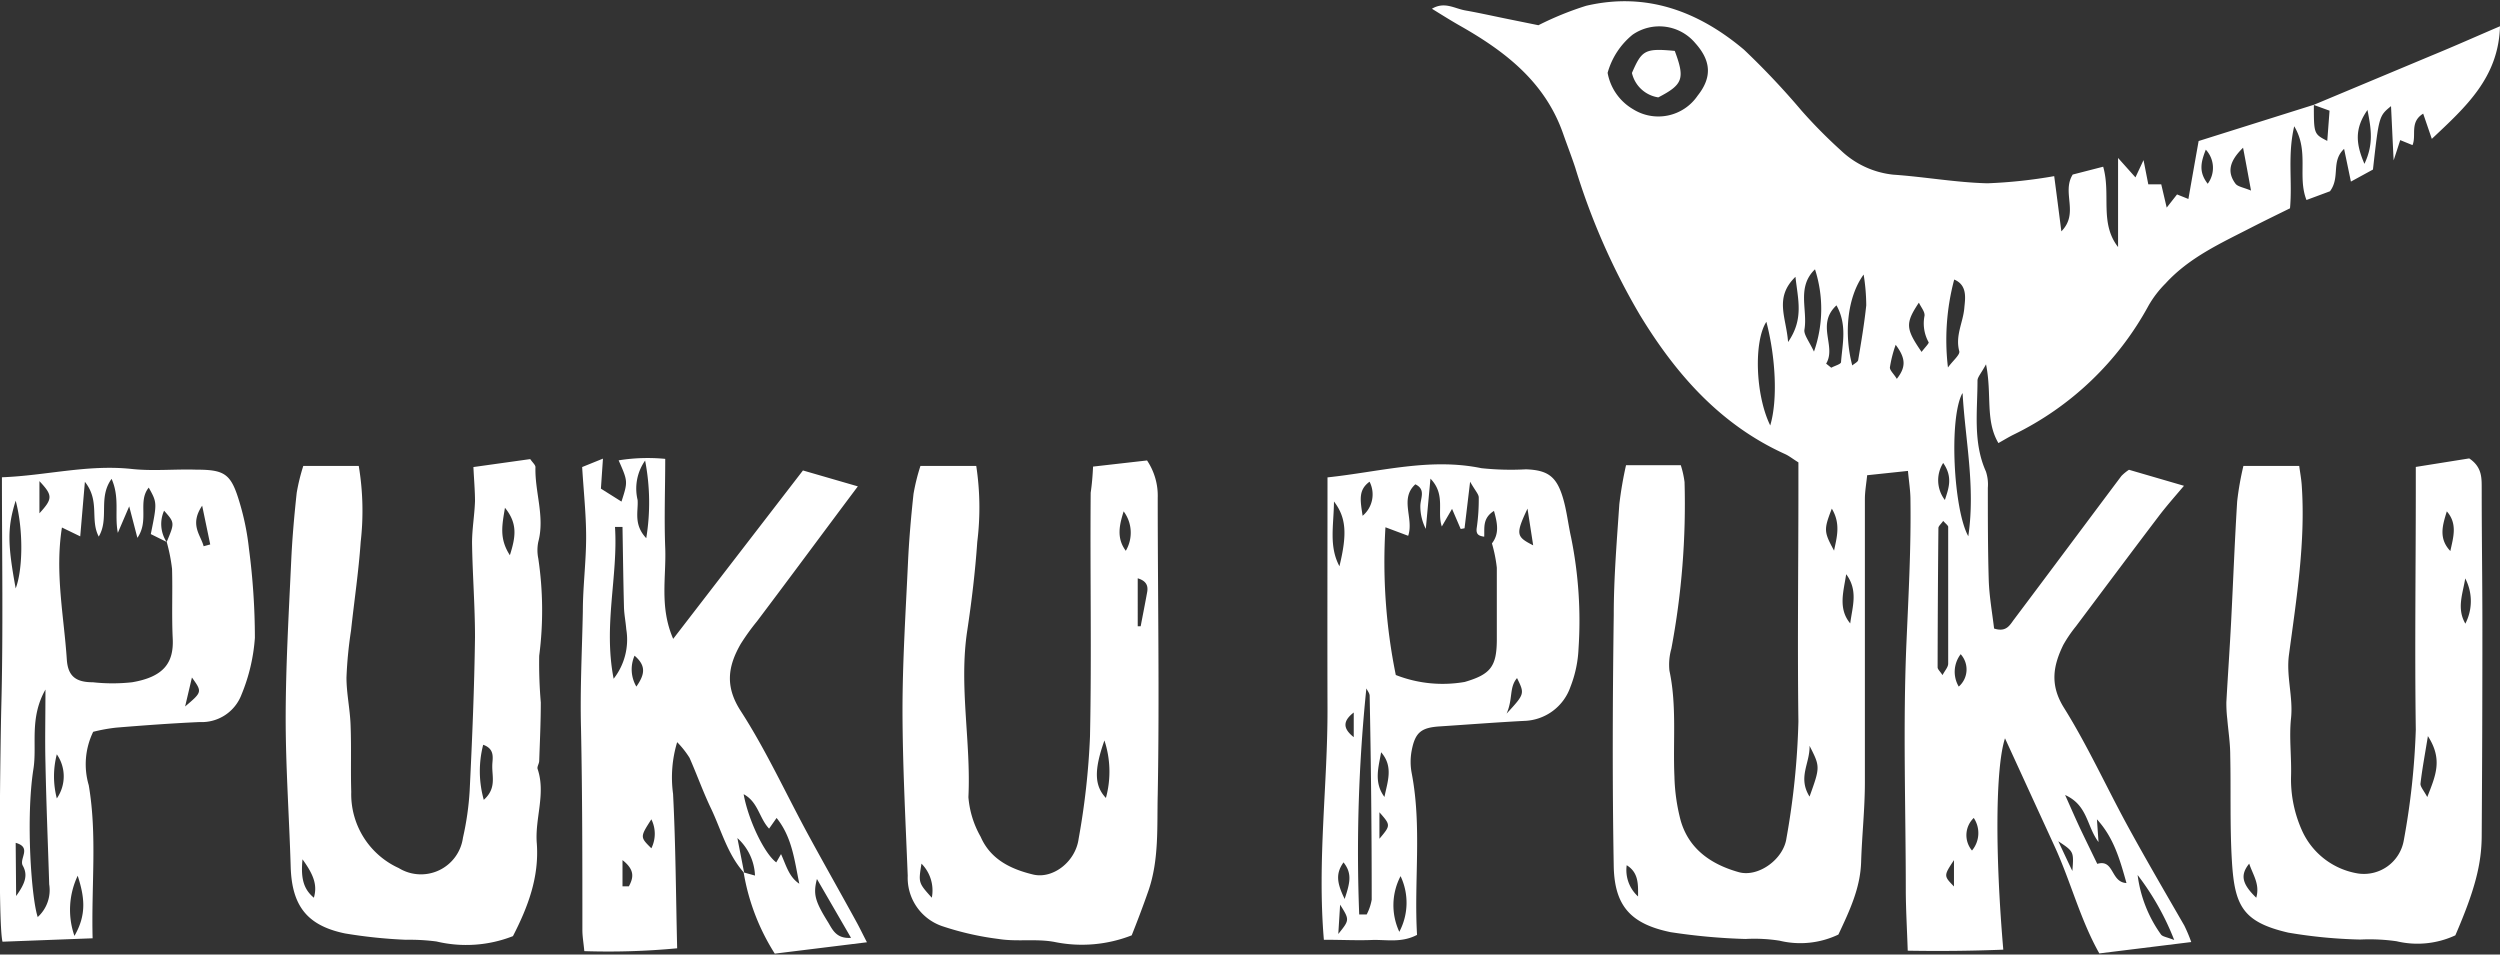 <svg id="Capa_1" data-name="Capa 1" xmlns="http://www.w3.org/2000/svg" viewBox="0 0 220 84"><rect x="0" y="0" width="220" height="84" fill="#333333" stroke="none"/><defs><style>.cls-1{fill:#fff;}</style></defs><path class="cls-1" d="M203.6,9.23,214,4.88c2-.82,3.9-1.67,6-2.57-.13,4.52-3,7.09-6,9.91L213.24,10c-1.22.75-.57,1.91-.94,2.77l-1.08-.44c-.17.52-.32,1-.58,1.78-.09-1.76-.15-3.18-.23-4.77-1.06.87-1.06.87-1.59,5.58l-1.94,1.06-.6-2.88c-1.18,1.12-.31,2.47-1.24,3.73l-2.07.77c-.82-2.09.26-4.26-1.08-6.49-.6,2.6-.15,4.8-.37,7.22-1.05.52-2.21,1.08-3.36,1.67-2.7,1.39-5.49,2.64-7.59,4.94a9.28,9.28,0,0,0-1.49,1.94,26.91,26.91,0,0,1-11.91,11.38c-.44.22-.86.48-1.31.73-1.18-2-.55-4.25-1.09-6.93-.45.83-.75,1.13-.75,1.43,0,2.7-.41,5.43.74,8a3.62,3.62,0,0,1,.17,1.44c0,2.71,0,5.43.08,8.14.05,1.44.31,2.88.47,4.24,1.1.36,1.4-.34,1.77-.82,3.15-4.19,6.28-8.4,9.43-12.6a3.92,3.92,0,0,1,.67-.55l4.84,1.41c-.85,1-1.6,1.85-2.27,2.74-2.43,3.2-4.83,6.42-7.24,9.63a11.72,11.72,0,0,0-1.11,1.63c-.89,1.83-1.2,3.51.05,5.52,2.08,3.33,3.72,6.94,5.6,10.39,1.61,2.95,3.31,5.86,5,8.79a13.85,13.85,0,0,1,.61,1.45l-8.09,1c-1.69-3-2.51-6.32-3.94-9.43s-2.83-6.17-4.36-9.5c-.85,2.62-.87,10.24-.15,18.6-2.76.11-5.51.14-8.41.09-.06-1.85-.16-3.53-.17-5.21,0-7.31-.26-14.64.06-21.94.18-4.17.41-8.34.35-12.52,0-.79-.13-1.58-.22-2.55l-3.59.38c-.07.71-.2,1.42-.2,2.12,0,8.3,0,16.6,0,24.9,0,2.35-.26,4.69-.33,7s-1,4.27-2,6.4a7.77,7.77,0,0,1-5.18.54,14.34,14.34,0,0,0-3-.15,53.43,53.43,0,0,1-6.59-.6c-3.47-.72-4.91-2.27-5-5.73-.13-7.39-.1-14.79,0-22.18,0-3.25.27-6.5.49-9.74a33.08,33.08,0,0,1,.59-3.44h4.82a8.21,8.21,0,0,1,.33,1.48,68.65,68.65,0,0,1-1.16,14.66,5.17,5.17,0,0,0-.17,1.94c.66,3.09.3,6.21.44,9.32a16.73,16.73,0,0,0,.55,3.87c.73,2.54,2.72,3.87,5.11,4.54,1.71.48,3.95-1.13,4.2-3a67.58,67.58,0,0,0,1.05-10.25c-.09-6.82,0-13.64,0-20.46V40.69c-.47-.29-.79-.55-1.15-.72-5.69-2.57-9.6-7-12.78-12.22a59.82,59.82,0,0,1-5.71-13c-.33-1-.72-2-1.07-3-1.57-4.48-5-7.16-8.94-9.41-.85-.48-1.68-1-2.6-1.57,1.13-.67,2,0,3,.16,1.13.2,2.25.45,3.37.68l3,.61a27.5,27.5,0,0,1,4.2-1.71c5.3-1.24,9.89.49,13.89,3.86a67.68,67.68,0,0,1,5.06,5.36,44,44,0,0,0,3.46,3.5,7.86,7.86,0,0,0,4.61,2.14c2.77.19,5.52.69,8.29.76a43.07,43.07,0,0,0,5.88-.63c.21,1.58.4,3.07.63,4.86,1.59-1.62,0-3.4,1-5l2.68-.69c.7,2.45-.34,4.95,1.31,7.07V13.9l1.53,1.71.71-1.52c.14.69.27,1.37.42,2.13h1.14l.48,2.05.91-1.16,1,.4c.29-1.66.57-3.25.9-5.1l10.14-3.19c0,2.57,0,2.57,1.18,3.18L205,9.74ZM141.47,6.41a4.66,4.66,0,0,0,2.24,3.2,4.18,4.18,0,0,0,5.68-1.19c1.28-1.61,1.2-3.06-.21-4.63a4.13,4.13,0,0,0-5.52-.73A6.6,6.6,0,0,0,141.47,6.41ZM171,45.84c-.18.27-.42.45-.42.63q-.06,6.14-.07,12.25c0,.18.21.35.43.69.23-.43.49-.69.5-1q0-6,0-12C171.48,46.27,171.23,46.1,171,45.84Zm1.68-11.22c-1.19,2.23-.76,10.26.53,12.57C173.85,42.82,172.94,38.74,172.71,34.62Zm14.45,43.09c-.58-2.07-1.12-4-2.6-5.61l.14,2c-1.06-1.41-.93-3.23-2.94-4.14.59,1.32,1,2.27,1.45,3.21s.92,1.9,1.38,2.85C186.07,75.57,185.72,77.67,187.16,77.71ZM155.78,37.44c.67-2.23.48-6-.34-9.12C154.34,30,154.45,34.71,155.78,37.44Zm3.85-6.5a11.35,11.35,0,0,0,.09-7.24c-1.63,1.56-.63,3.56-.93,5.31C158.72,29.43,159.18,30,159.63,30.94ZM164,24.16c-1.45,2-1.74,5.22-1,8,.19-.17.49-.3.52-.48.27-1.6.54-3.2.71-4.81A17.39,17.39,0,0,0,164,24.16Zm7.42,8.18c.41-.58,1.06-1.1,1-1.42-.38-1.38.34-2.56.44-3.82.07-.79.31-2-.89-2.5A20.64,20.64,0,0,0,171.42,32.34ZM160.7,32l.45.36c.3-.17.85-.31.86-.49.12-1.61.56-3.27-.4-5C159.78,28.57,161.63,30.47,160.7,32Zm27.41,45a11.46,11.46,0,0,0,2.06,5.24c.15.19.5.22,1.16.48A23.26,23.26,0,0,0,188.11,77ZM158,24.36c-1.9,1.85-.8,3.58-.65,5.74C158.75,28.07,158.22,26.39,158,24.36Zm10.85,2.29c-1.19,1.8-1.16,2.27.25,4.32.24-.33.68-.77.62-.85a3.42,3.42,0,0,1-.36-2.34C169.39,27.43,169.08,27.08,168.87,26.65Zm-6.39,23.9c-.21,1.45-.74,3,.36,4.31C163,53.41,163.54,52,162.48,50.55ZM197.39,13c-1.24,1.21-1.4,2.17-.67,3.16.2.27.7.33,1.37.61C197.83,15.35,197.65,14.36,197.39,13Zm10.94-3.31c-1.16,1.66-1,3-.26,4.73C208.89,12.68,208.67,11.36,208.33,9.64Zm-46.94,38.8c.24-1.18.62-2.38-.19-3.73C160.49,46.6,160.49,46.79,161.39,48.44ZM159.24,70.1c.94-2.62.94-2.62,0-4.47C159.29,67.18,158.18,68.39,159.24,70.1ZM171.15,44c.32-1,.73-2-.15-3.26A2.85,2.85,0,0,0,171.15,44Zm-27,34.89c0-1,.08-2.09-1-2.75A3.13,3.13,0,0,0,144.14,78.88Zm22.67-48.55a10.91,10.91,0,0,0-.51,2c0,.27.34.55.61,1C167.7,32.34,167.76,31.58,166.81,30.33Zm27.46-14.17a2.35,2.35,0,0,0-.17-3C193.67,14.29,193.48,15.13,194.27,16.16ZM172.54,57.57a2.55,2.55,0,0,0-.17,2.85A2,2,0,0,0,172.54,57.57Zm1,17.27a2.39,2.39,0,0,0,.15-2.86A2.1,2.1,0,0,0,173.53,74.84Zm8.83,1.79c.13-1.69.13-1.69-1.24-2.6C181.66,75.15,182,75.89,182.36,76.63Zm-10.42-.94c-.91,1.38-.91,1.38,0,2.32Z"/><path class="cls-1" d="M65.49,76.82c-1.46-1.62-2-3.72-2.89-5.61-.71-1.47-1.25-3-1.92-4.52a8,8,0,0,0-1.09-1.38,10.73,10.73,0,0,0-.36,4.55c.23,4.48.25,9,.36,13.59a64.5,64.5,0,0,1-8.17.25c-.07-.75-.17-1.3-.17-1.84,0-5.92,0-11.83-.12-17.74-.09-3.44.09-6.86.16-10.29,0-2.19.29-4.38.29-6.57,0-2-.22-4-.35-6.16l1.83-.74L52.88,43l1.81,1.14c.57-1.77.57-1.77-.25-3.63a16.13,16.13,0,0,1,4.1-.13c0,2.66-.1,5.25,0,7.84s-.52,5.18.7,8L70.66,41.4l4.83,1.4c-3,4-5.95,8-8.87,11.87a19.82,19.82,0,0,0-1.44,2c-1.11,1.94-1.41,3.71,0,5.89,2.26,3.5,4,7.33,6,11,1.37,2.52,2.78,5,4.16,7.52.31.56.58,1.13.95,1.84l-8.11,1a19.22,19.22,0,0,1-2.74-7.15l1,.28a4.69,4.69,0,0,0-1.55-3.3ZM54,59.73a5.59,5.59,0,0,0,1.11-4.37c-.05-.64-.18-1.27-.2-1.91-.06-2.36-.09-4.72-.13-7.08h-.66C54.4,50.7,53.08,55,54,59.73ZM65.44,69.89c.41,2.28,1.82,5.22,2.87,6l.42-.73c.46,1,.69,2,1.61,2.61-.42-2-.62-4.08-2-5.79l-.66.94C66.81,72,66.72,70.57,65.44,69.89ZM56.77,40.53A4.29,4.29,0,0,0,56.11,44c.07,1-.38,2.15.76,3.36A19.44,19.44,0,0,0,56.77,40.53ZM71.89,77.35c-.34,1.33-.19,1.93,1,3.84.39.66.73,1.43,2,1.34ZM57.32,72.1c-1,1.56-1,1.56,0,2.55A2.86,2.86,0,0,0,57.32,72.1ZM55.84,57.7A3,3,0,0,0,56,60.42C56.74,59.36,56.89,58.6,55.84,57.7ZM54.78,78h.56c.39-.73.57-1.43-.56-2.31Z"/><path class="cls-1" d="M96.19,41.06l4.75-.54a5.57,5.57,0,0,1,.94,3.28c0,8.71.16,17.42,0,26.13-.07,2.81.13,5.72-.82,8.46-.48,1.38-1,2.74-1.47,3.92a12,12,0,0,1-6.8.58c-1.6-.3-3.29,0-4.91-.26a25.62,25.62,0,0,1-5-1.14,4.49,4.49,0,0,1-3-4.42c-.19-4.83-.45-9.67-.46-14.5,0-4.34.28-8.69.48-13,.09-2,.27-4.08.49-6.11A17.79,17.79,0,0,1,81,41h4.91A24.47,24.47,0,0,1,86,47.68c-.18,2.61-.49,5.21-.88,7.8-.75,4.9.34,9.78.1,14.67a8.38,8.38,0,0,0,1.08,3.49c.87,2,2.67,2.85,4.62,3.32,1.73.41,3.73-1.12,4-3.15a65.56,65.56,0,0,0,1-9c.15-7.15,0-14.3.06-21.45C96.09,42.61,96.15,41.89,96.19,41.06Zm1,24.1c-.94,2.65-.87,4,.13,5.06A8.79,8.79,0,0,0,97.19,65.16Zm1.88-16.69A3.13,3.13,0,0,0,98.88,45C98.53,46.14,98.21,47.32,99.07,48.47ZM82,79a3.36,3.36,0,0,0-.91-3C80.82,77.68,80.81,77.68,82,79Zm18.12-23.89.26,0c.19-1,.39-2,.57-3,.11-.59-.1-1-.83-1.22Z"/><path class="cls-1" d="M45.14,82.38a11.26,11.26,0,0,1-6.73.47,18.49,18.49,0,0,0-2.7-.15,43.46,43.46,0,0,1-5.36-.56c-3.36-.7-4.67-2.46-4.77-5.88-.13-4.42-.45-8.84-.44-13.26s.27-9,.48-13.51c.09-2.05.27-4.09.49-6.12A17.25,17.25,0,0,1,26.69,41h4.88a24,24,0,0,1,.17,6.69c-.18,2.61-.57,5.2-.85,7.8a36.24,36.24,0,0,0-.4,4.14c0,1.38.31,2.76.36,4.15.08,2,0,3.94.06,5.91a7.14,7.14,0,0,0,4.18,6.7,3.73,3.73,0,0,0,5.65-2.67,25.21,25.21,0,0,0,.59-4.13c.22-4.5.41-9,.47-13.52,0-2.76-.22-5.53-.26-8.3,0-1.22.22-2.45.26-3.67,0-.89-.08-1.78-.14-3l5-.7c.22.32.47.52.46.72-.06,2.19.84,4.34.25,6.56a3.64,3.64,0,0,0,0,1.47,31.06,31.06,0,0,1,.08,8.56,40.32,40.32,0,0,0,.14,4.1c0,1.71-.08,3.43-.14,5.14,0,.25-.21.52-.14.72.74,2.2-.26,4.37-.07,6.57C47.45,77.21,46.46,79.81,45.14,82.38Zm-2.56-12c1.11-1,.72-2,.74-3,0-.59.3-1.45-.8-1.84A9.32,9.32,0,0,0,42.58,70.41Zm1.86-25.72c-.25,1.54-.53,2.72.43,4.2C45.37,47.27,45.58,46.09,44.44,44.69ZM27.62,79c.32-1.09,0-2-1-3.38C26.46,77.28,26.7,78.23,27.62,79Z"/><path class="cls-1" d="M197.42,41h4.91c.08.59.18,1.13.22,1.67.35,5-.46,10-1.12,14.94-.26,1.91.38,3.71.18,5.6-.18,1.71.06,3.45,0,5.17a11,11,0,0,0,1,4.78,6.55,6.55,0,0,0,4.92,3.71,3.56,3.56,0,0,0,4-2.9,65,65,0,0,0,1.06-9.76c-.1-7.07,0-14.14,0-21.21V41.09l4.7-.75c1.2.8,1.09,1.83,1.1,2.81,0,4,.06,8.05.06,12.08q0,9.12-.06,18.25c0,2.55-.6,4.85-2.32,8.83a7.92,7.92,0,0,1-5.17.52,16.82,16.82,0,0,0-3.19-.15,43.22,43.22,0,0,1-6.35-.61c-4-.93-4.71-2.36-4.95-6.25-.19-3.12-.08-6.25-.15-9.37,0-1.06-.17-2.12-.26-3.18a12.07,12.07,0,0,1-.08-1.47c.13-2.37.3-4.74.42-7.11.18-3.52.31-7,.53-10.56A26,26,0,0,1,197.42,41Zm16.23,23.81c-.28,1.72-.51,2.94-.65,4.17,0,.27.29.59.6,1.16C214.32,68.28,215,66.85,213.65,64.77Zm3.29-9.91a4.3,4.3,0,0,0,0-4C216.74,52.2,216.17,53.52,216.94,54.86ZM215.32,45c-.36,1.18-.76,2.37.31,3.49C215.89,47.28,216.28,46.09,215.32,45ZM197.93,76c-.81,1-.64,1.78.62,3C198.89,77.81,198.26,77,197.93,76Z"/><path class="cls-1" d="M8.2,64.4a6.54,6.54,0,0,0-.39,4.7c.75,4.4.22,8.81.34,13.47l-7.93.3c-.43-1.71-.17-18-.11-20.49C.29,55.64.17,48.89.17,42c3.84-.14,7.56-1.15,11.43-.73,1.87.2,3.77,0,5.66.06,2.56,0,3.08.38,3.83,2.91a22.48,22.48,0,0,1,.82,4.06,60.69,60.69,0,0,1,.52,7.83,16,16,0,0,1-1.18,5,3.74,3.74,0,0,1-3.68,2.41c-2.44.11-4.89.29-7.33.49A14.65,14.65,0,0,0,8.2,64.4Zm6.46-16.71L13.27,47c.56-2.76.56-2.76-.18-4.09-1,1.22.07,2.88-1,4.42l-.72-2.77-1,2.33c-.31-1.59.19-3.08-.55-4.75-1.21,1.67-.18,3.47-1.13,5.08-.79-1.51.13-3.12-1.22-4.82l-.41,4.8-1.61-.78c-.63,4,.18,7.81.43,11.62.1,1.49.82,2,2.3,2a15.81,15.81,0,0,0,3.44,0c2.77-.47,3.68-1.7,3.58-3.83s0-4.1-.06-6.15a15.28,15.28,0,0,0-.47-2.37c.71-1.69.71-1.69-.23-2.75A2.87,2.87,0,0,0,14.66,47.69Zm-11.33,33a3.2,3.2,0,0,0,1-2.87C4.22,74.28,4.07,70.7,4,67.12c-.05-2,0-3.93,0-6.44-1.44,2.55-.72,4.89-1.06,7C2.26,72,2.76,79.1,3.33,80.73ZM1.38,44.06c-.74,2.36-.72,3.8,0,7.72C2,50.17,2.08,46.69,1.38,44.06Zm5.46,33a7,7,0,0,0-.29,5.3C7.62,80.51,7.46,79,6.84,77.07ZM1.42,78.85C2.23,77.72,2.47,77,2,76.17c-.33-.62.83-1.6-.62-2ZM5,66.38a7.72,7.72,0,0,0,0,3.88A3.4,3.4,0,0,0,5,66.38ZM17.92,48.07l.58-.16-.71-3.41C16.66,46.18,17.66,47.07,17.92,48.07Zm-1.63,14.1c1.51-1.28,1.51-1.28.6-2.55Zm-12.82-17c1.18-1.29,1.18-1.57,0-2.83Z"/><path class="cls-1" d="M116.5,82.7c-.59-7,.34-13.68.32-20.36s0-13.44,0-20.33c4.63-.49,9-1.75,13.54-.81a24.43,24.43,0,0,0,3.93.1c1.87.07,2.66.6,3.22,2.42.36,1.16.48,2.39.75,3.59a36.91,36.91,0,0,1,.65,9.78,10.4,10.4,0,0,1-.71,3.35,4.45,4.45,0,0,1-4.11,3c-2.45.13-4.9.32-7.34.48-1.67.1-2.21.51-2.52,2.12a5.33,5.33,0,0,0,0,2c.91,4.73.19,9.49.47,14.23-1.39.73-2.72.4-4,.45S118.06,82.7,116.5,82.7Zm14.11-35.47c-.44-.07-.74-.17-.66-.76a17.29,17.29,0,0,0,.18-2.69c0-.29-.3-.58-.76-1.39-.21,1.77-.35,2.94-.49,4.1l-.34.06-.76-1.77-.9,1.55c-.45-1.3.37-2.79-1-4.21l-.41,4.42a4.35,4.35,0,0,1-.48-2c0-.69.51-1.47-.44-1.92-1.41,1.28-.11,3-.63,4.53l-2-.75a49.87,49.87,0,0,0,.91,13,11.28,11.28,0,0,0,6.07.61c2.25-.66,2.8-1.34,2.82-3.65,0-2.13,0-4.27,0-6.4a12.3,12.3,0,0,0-.43-2.14c.66-.86.49-1.75.18-2.86C130.44,45.61,130.65,46.46,130.61,47.23Zm-11,33.24.66,0a4.44,4.44,0,0,0,.44-1.3q0-9-.18-17.94c0-.22-.19-.44-.29-.65A141,141,0,0,0,119.61,80.47Zm-1.74-30.64c.7-2.87.59-4.29-.48-5.7C117.37,46.26,116.93,48.06,117.87,49.83ZM123.14,82a5.47,5.47,0,0,0,.11-4.9A5.53,5.53,0,0,0,123.14,82Zm-1.31-11.86c.26-1.33.82-2.67-.29-3.94C121.31,67.52,120.88,68.85,121.83,70.13Zm-3.51,9c.47-1.42.7-2.26-.09-3.25C117.53,76.87,117.64,77.69,118.32,79.09Zm16.1-34.38c-1.06,2.26-1,2.47.5,3.23ZM132.58,62.8c1.6-1.74,1.6-1.74.92-3.13C132.79,60.5,133.16,61.47,132.58,62.8ZM119.91,45.39a2.45,2.45,0,0,0,.61-3C119.52,43.12,119.7,44,119.91,45.39Zm1.48,28.42c1-1.19,1-1.19,0-2.33Zm-3.62,8.38c1-1.24,1-1.24.16-2.58Zm1.36-19.49c-1,.77-.94,1.43,0,2.17Z"/><path class="cls-1" d="M145.93,8.57a2.81,2.81,0,0,1-2.32-2.15c.87-2,1.13-2.19,3.77-1.94C148.29,6.92,148.11,7.44,145.93,8.57Z"/></svg>
